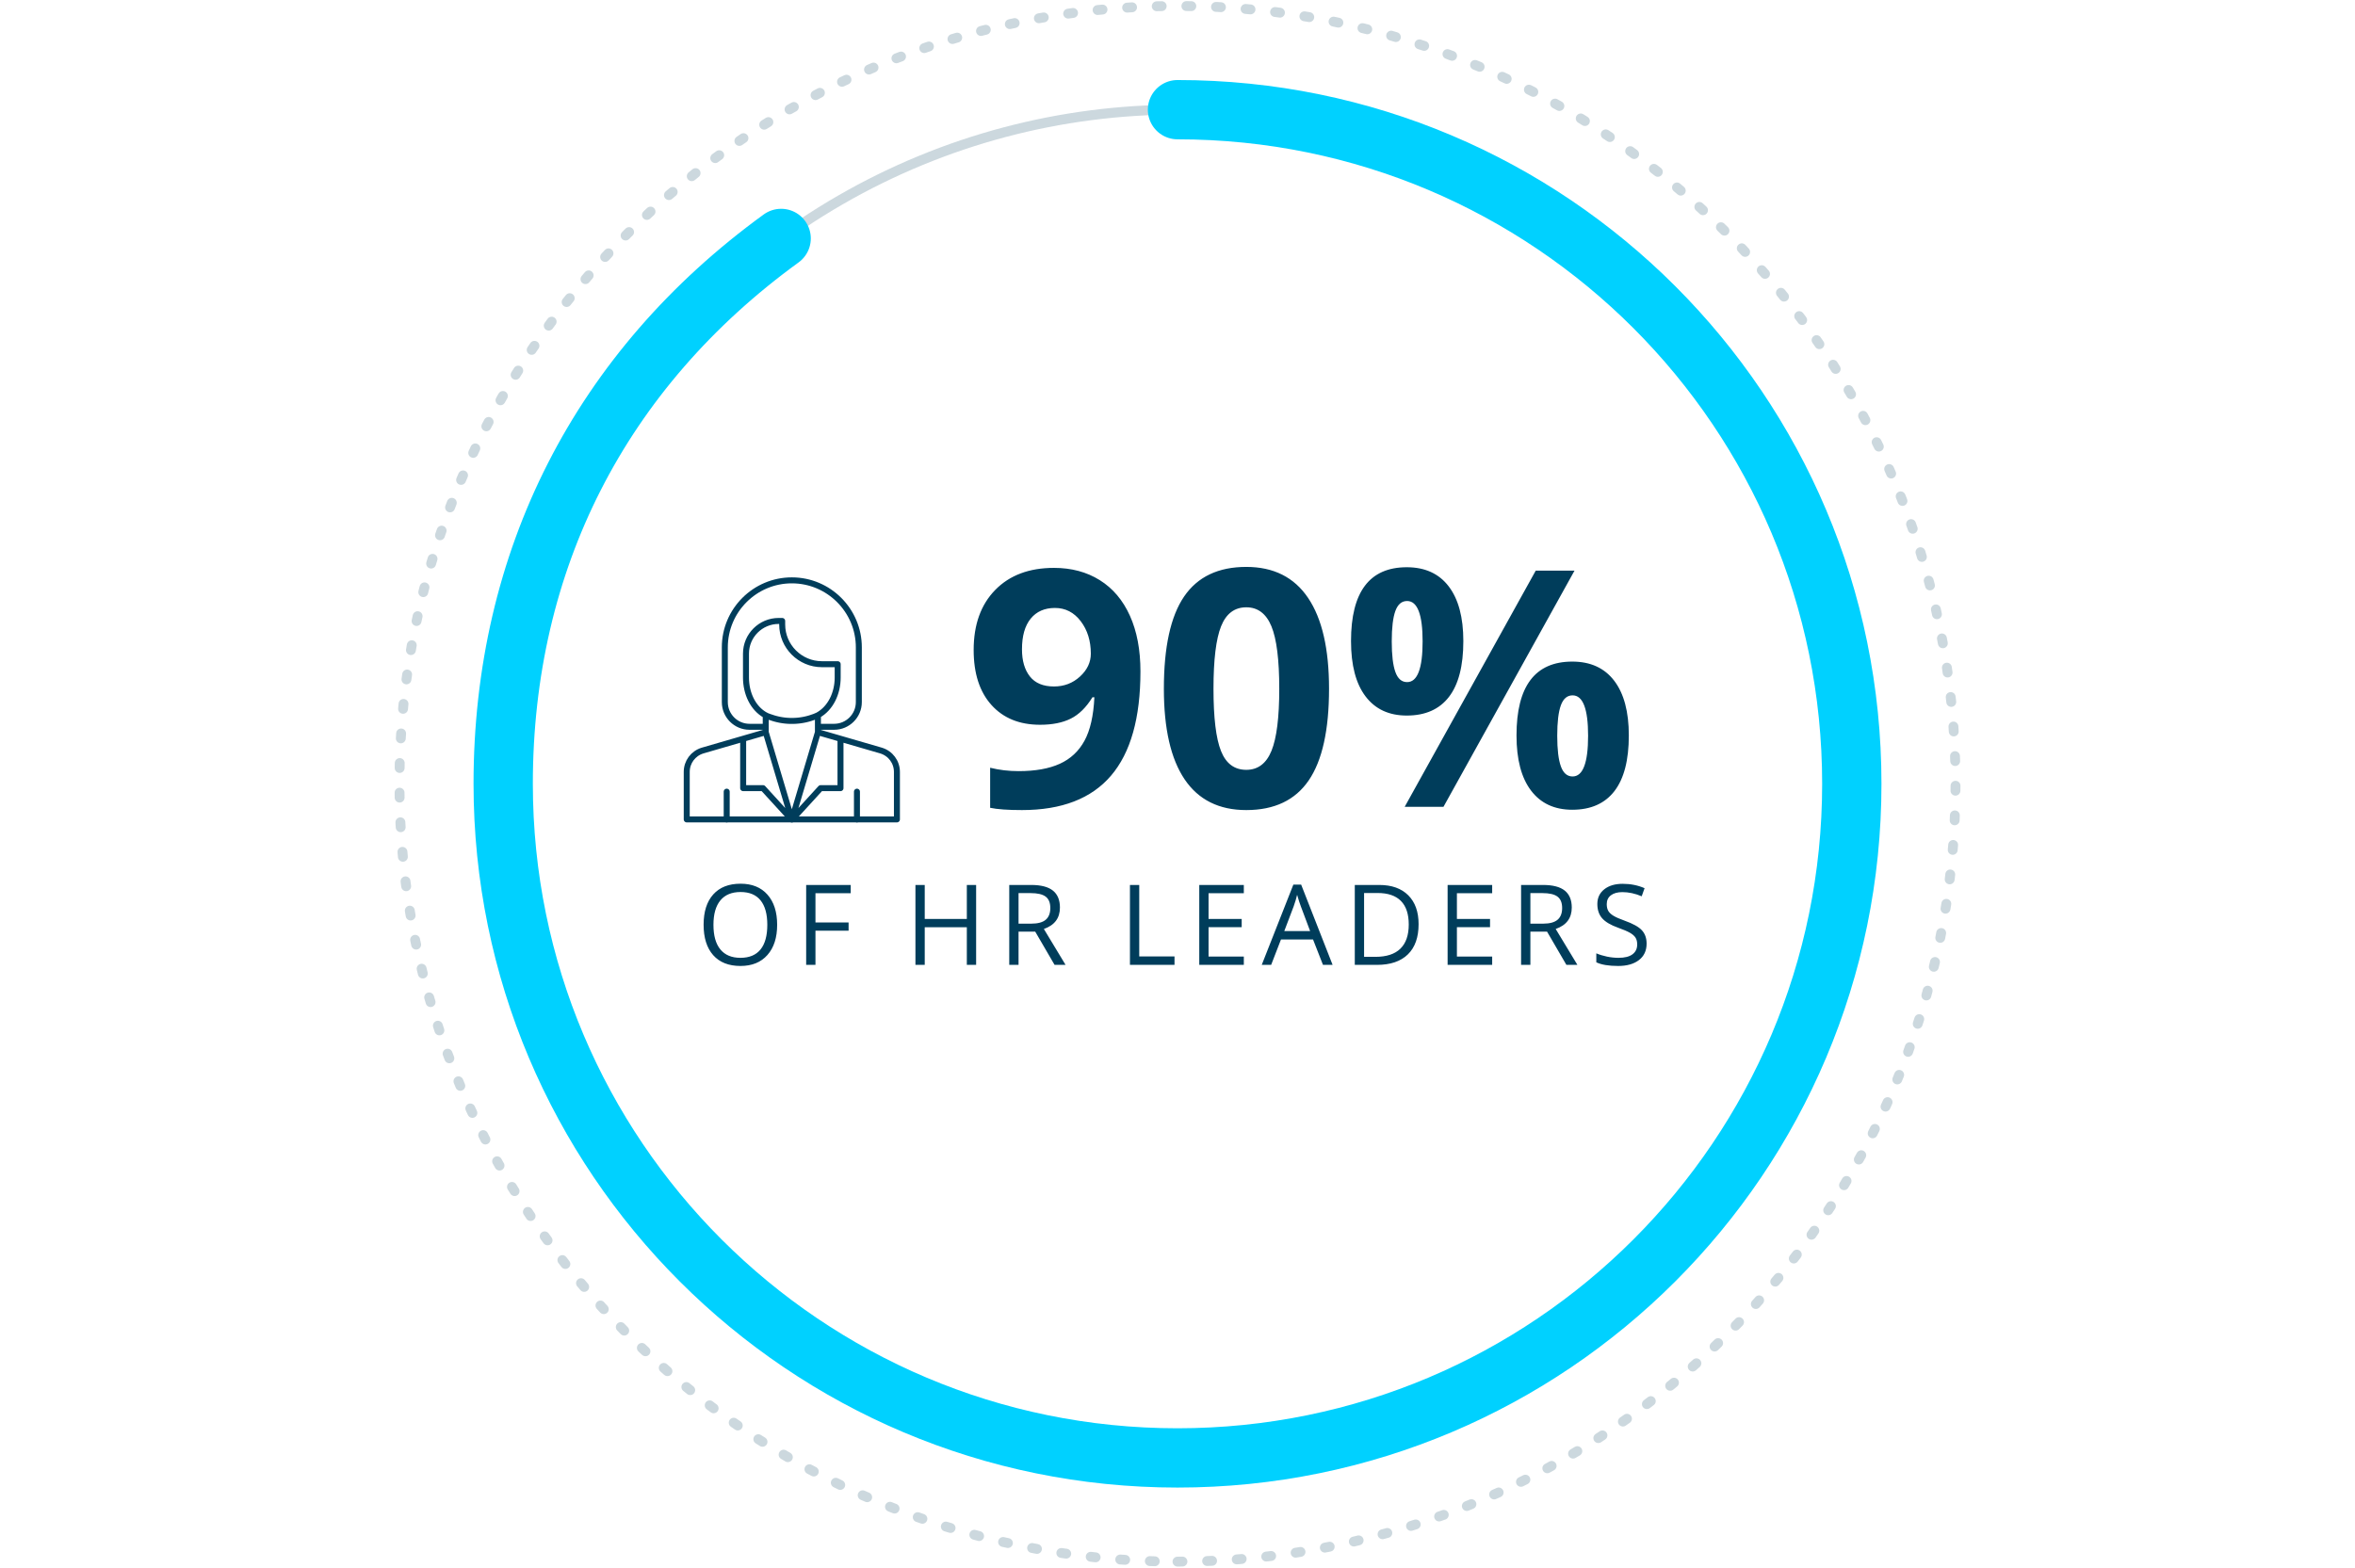 <?xml version="1.0" encoding="UTF-8"?>
<svg width="395px" height="263px" viewBox="0 0 395 263" version="1.1" xmlns="http://www.w3.org/2000/svg" xmlns:xlink="http://www.w3.org/1999/xlink">
    <title>mobility-01</title>
    <g id="Page-1" stroke="none" stroke-width="1" fill="none" fill-rule="evenodd">
        <g id="hybrid-work-page-redesign_v3" transform="translate(-781, -7329)">
            <g id="Section:-Mobility" transform="translate(405, 6412)">
                <g id="Group-6" transform="translate(278, 864)">
                    <g id="mobility-01" transform="translate(98, 54)">
                        <path d="M171.415,134.909 C178.083,134.909 183.062,132.984 186.35,129.135 C189.639,125.286 191.284,119.458 191.284,111.651 C191.284,108.037 190.697,104.924 189.522,102.313 C188.347,99.702 186.662,97.71 184.467,96.336 C182.271,94.963 179.709,94.276 176.782,94.276 C172.626,94.276 169.341,95.509 166.929,97.976 C164.516,100.443 163.31,103.799 163.31,108.046 C163.31,111.986 164.304,115.062 166.292,117.276 C168.279,119.49 170.999,120.597 174.451,120.597 C176.511,120.597 178.228,120.253 179.601,119.566 C180.974,118.88 182.185,117.687 183.233,115.988 L183.233,115.988 L183.559,115.988 C183.414,119.079 182.863,121.505 181.905,123.267 C180.947,125.028 179.565,126.321 177.758,127.143 C175.951,127.965 173.647,128.376 170.846,128.376 C169.183,128.376 167.593,128.186 166.075,127.807 L166.075,127.807 L166.075,134.529 C167.286,134.782 169.066,134.909 171.415,134.909 Z M176.782,114.172 C174.975,114.172 173.628,113.612 172.743,112.492 C171.858,111.371 171.415,109.853 171.415,107.938 C171.415,105.697 171.903,103.98 172.879,102.787 C173.854,101.595 175.21,100.998 176.945,100.998 C178.697,100.998 180.139,101.739 181.268,103.221 C182.397,104.703 182.962,106.519 182.962,108.67 C182.962,110.115 182.357,111.394 181.146,112.505 C179.935,113.617 178.481,114.172 176.782,114.172 Z M209.039,134.909 C213.755,134.909 217.247,133.246 219.515,129.921 C221.783,126.596 222.917,121.473 222.917,114.552 C222.917,107.865 221.747,102.787 219.407,99.318 C217.067,95.848 213.611,94.113 209.039,94.113 C204.34,94.113 200.862,95.771 198.603,99.087 C196.344,102.403 195.214,107.558 195.214,114.552 C195.214,121.256 196.375,126.325 198.698,129.759 C201.02,133.192 204.467,134.909 209.039,134.909 Z M209.039,128.159 C207.051,128.159 205.637,127.107 204.797,125.001 C203.956,122.896 203.536,119.413 203.536,114.552 C203.536,109.691 203.961,106.198 204.81,104.075 C205.659,101.952 207.069,100.89 209.039,100.89 C210.972,100.89 212.377,101.952 213.254,104.075 C214.13,106.198 214.568,109.691 214.568,114.552 C214.568,119.359 214.135,122.828 213.267,124.961 C212.4,127.093 210.99,128.159 209.039,128.159 Z M235.956,119.051 C239.064,119.051 241.422,118.008 243.03,115.921 C244.639,113.833 245.443,110.712 245.443,106.555 C245.443,102.58 244.625,99.521 242.99,97.38 C241.354,95.238 239.01,94.168 235.956,94.168 C229.721,94.168 226.604,98.297 226.604,106.555 C226.604,110.603 227.417,113.698 229.043,115.839 C230.67,117.981 232.974,119.051 235.956,119.051 Z M242.109,134.367 L264.092,94.737 L257.587,94.737 L235.603,134.367 L242.109,134.367 Z M236.01,113.44 C235.106,113.44 234.451,112.876 234.045,111.746 C233.638,110.617 233.435,108.905 233.435,106.61 C233.435,104.314 233.638,102.611 234.045,101.5 C234.451,100.389 235.106,99.833 236.01,99.833 C237.745,99.833 238.612,102.092 238.612,106.61 C238.612,111.163 237.745,113.44 236.01,113.44 Z M263.713,134.855 C266.821,134.855 269.179,133.811 270.788,131.724 C272.396,129.637 273.2,126.524 273.2,122.386 C273.2,118.41 272.382,115.351 270.747,113.21 C269.111,111.069 266.767,109.998 263.713,109.998 C257.478,109.998 254.361,114.127 254.361,122.386 C254.361,126.415 255.174,129.501 256.801,131.642 C258.427,133.784 260.731,134.855 263.713,134.855 Z M263.767,129.271 C262.863,129.271 262.208,128.706 261.802,127.576 C261.395,126.447 261.192,124.735 261.192,122.44 C261.192,120.145 261.395,118.442 261.802,117.33 C262.208,116.219 262.863,115.663 263.767,115.663 C265.502,115.663 266.369,117.922 266.369,122.44 C266.369,126.994 265.502,129.271 263.767,129.271 Z" id="90%" fill="#003D5B" fill-rule="nonzero"></path>
                        <path d="M124.196,161.064 C126.128,161.064 127.637,160.45 128.722,159.221 C129.807,157.992 130.35,156.305 130.35,154.159 C130.35,152.007 129.809,150.32 128.726,149.097 C127.644,147.874 126.14,147.263 124.215,147.263 C122.234,147.263 120.705,147.864 119.629,149.065 C118.553,150.266 118.015,151.958 118.015,154.141 C118.015,156.342 118.552,158.046 119.625,159.253 C120.698,160.461 122.222,161.064 124.196,161.064 Z M124.196,159.698 C122.723,159.698 121.6,159.229 120.826,158.29 C120.053,157.352 119.666,155.975 119.666,154.159 C119.666,152.368 120.053,151.003 120.826,150.064 C121.6,149.126 122.729,148.657 124.215,148.657 C125.694,148.657 126.811,149.123 127.566,150.055 C128.321,150.988 128.699,152.356 128.699,154.159 C128.699,155.981 128.32,157.36 127.562,158.295 C126.804,159.23 125.682,159.698 124.196,159.698 Z M136.776,160.881 L136.776,155.149 L142.333,155.149 L142.333,153.765 L136.776,153.765 L136.776,148.859 L142.691,148.859 L142.691,147.474 L135.217,147.474 L135.217,160.881 L136.776,160.881 Z M155.104,160.881 L155.104,154.572 L162.165,154.572 L162.165,160.881 L163.724,160.881 L163.724,147.474 L162.165,147.474 L162.165,153.178 L155.104,153.178 L155.104,147.474 L153.545,147.474 L153.545,160.881 L155.104,160.881 Z M170.839,160.881 L170.839,155.305 L173.636,155.305 L176.882,160.881 L178.725,160.881 L175.085,154.856 C176.882,154.232 177.781,153.034 177.781,151.261 C177.781,149.996 177.388,149.048 176.602,148.418 C175.817,147.789 174.602,147.474 172.957,147.474 L172.957,147.474 L169.28,147.474 L169.28,160.881 L170.839,160.881 Z M172.975,153.966 L170.839,153.966 L170.839,148.84 L172.865,148.84 C174.021,148.84 174.86,149.036 175.383,149.427 C175.905,149.818 176.167,150.457 176.167,151.344 C176.167,152.218 175.91,152.874 175.396,153.311 C174.883,153.748 174.076,153.966 172.975,153.966 L172.975,153.966 Z M196.998,160.881 L196.998,159.469 L191.083,159.469 L191.083,147.474 L189.524,147.474 L189.524,160.881 L196.998,160.881 Z M208.624,160.881 L208.624,159.487 L202.709,159.487 L202.709,154.553 L208.267,154.553 L208.267,153.178 L202.709,153.178 L202.709,148.859 L208.624,148.859 L208.624,147.474 L201.151,147.474 L201.151,160.881 L208.624,160.881 Z M213.208,160.881 L214.858,156.617 L220.232,156.617 L221.901,160.881 L223.515,160.881 L218.242,147.419 L216.931,147.419 L211.63,160.881 L213.208,160.881 Z M219.746,155.214 L215.409,155.214 L216.986,151.059 C217.237,150.356 217.429,149.711 217.564,149.125 C217.778,149.889 217.986,150.534 218.187,151.059 L218.187,151.059 L219.746,155.214 Z M230.951,160.881 C233.207,160.881 234.935,160.296 236.136,159.125 C237.338,157.954 237.938,156.262 237.938,154.049 C237.938,151.977 237.361,150.363 236.205,149.207 C235.05,148.052 233.43,147.474 231.345,147.474 L231.345,147.474 L227.237,147.474 L227.237,160.881 L230.951,160.881 Z M230.694,159.533 L228.796,159.533 L228.796,148.822 L231.061,148.822 C232.791,148.822 234.095,149.265 234.972,150.152 C235.849,151.038 236.288,152.356 236.288,154.104 C236.288,155.895 235.82,157.248 234.885,158.162 C233.949,159.076 232.552,159.533 230.694,159.533 L230.694,159.533 Z M250.28,160.881 L250.28,159.487 L244.365,159.487 L244.365,154.553 L249.922,154.553 L249.922,153.178 L244.365,153.178 L244.365,148.859 L250.28,148.859 L250.28,147.474 L242.806,147.474 L242.806,160.881 L250.28,160.881 Z M256.688,160.881 L256.688,155.305 L259.485,155.305 L262.731,160.881 L264.575,160.881 L260.934,154.856 C262.731,154.232 263.63,153.034 263.63,151.261 C263.63,149.996 263.237,149.048 262.452,148.418 C261.666,147.789 260.451,147.474 258.807,147.474 L258.807,147.474 L255.129,147.474 L255.129,160.881 L256.688,160.881 Z M258.825,153.966 L256.688,153.966 L256.688,148.84 L258.715,148.84 C259.87,148.84 260.709,149.036 261.232,149.427 C261.755,149.818 262.016,150.457 262.016,151.344 C262.016,152.218 261.759,152.874 261.246,153.311 C260.732,153.748 259.925,153.966 258.825,153.966 L258.825,153.966 Z M271.414,161.064 C272.881,161.064 274.043,160.734 274.899,160.074 C275.755,159.414 276.183,158.494 276.183,157.314 C276.183,156.397 275.918,155.651 275.389,155.076 C274.861,154.501 273.893,153.963 272.487,153.462 C271.649,153.163 271.027,152.889 270.621,152.641 C270.214,152.394 269.925,152.122 269.754,151.825 C269.583,151.529 269.497,151.148 269.497,150.683 C269.497,150.054 269.73,149.562 270.194,149.207 C270.659,148.852 271.304,148.675 272.129,148.675 C273.175,148.675 274.251,148.907 275.357,149.372 L275.357,149.372 L275.843,148.015 C274.725,147.526 273.499,147.281 272.166,147.281 C270.888,147.281 269.861,147.587 269.085,148.198 C268.308,148.81 267.92,149.632 267.92,150.665 C267.92,151.649 268.188,152.447 268.723,153.059 C269.257,153.67 270.149,154.199 271.396,154.645 C272.288,154.963 272.953,155.247 273.39,155.498 C273.827,155.749 274.139,156.022 274.326,156.319 C274.512,156.615 274.605,156.996 274.605,157.46 C274.605,158.163 274.342,158.712 273.817,159.106 C273.291,159.501 272.508,159.698 271.469,159.698 C270.833,159.698 270.191,159.631 269.543,159.496 C268.895,159.362 268.296,159.178 267.746,158.946 L267.746,158.946 L267.746,160.45 C268.602,160.86 269.824,161.064 271.414,161.064 Z" id="OFHRLEADERS" fill="#003D5B" fill-rule="nonzero"></path>
                        <circle id="Oval" stroke="#003D5B" stroke-width="1.657" opacity="0.2" cx="197.5" cy="130.5" r="113.1"></circle>
                        <path d="M197.5,261 C269.573,261 328,202.573 328,130.5 C328,58.427 269.573,0 197.5,0 C125.427,0 67,58.427 67,130.5 C67,202.573 125.427,261 197.5,261 Z" id="Oval" stroke="#003D5B" stroke-width="1.657" opacity="0.2" stroke-linecap="round" stroke-dasharray="0.829,4.143"></path>
                        <path d="M197.5,17.401 C259.963,17.401 310.6,68.038 310.6,130.501 C310.6,192.964 259.963,243.601 197.5,243.601 C135.037,243.601 84.4,192.964 84.4,130.501 C84.4,93.022 100.703,61.029 131.021,39.003" id="Stroke-3" stroke="#00D1FF" stroke-width="9.947" stroke-linecap="round" stroke-linejoin="round"></path>
                        <g id="Group-7" transform="translate(115.185, 96.369)" stroke="#003D5B" stroke-linecap="round" stroke-linejoin="round" stroke-width="1.004">
                            <path d="M22.004,22.633 L22.004,24.568 L22.004,22.633 Z M13.25,22.633 L13.25,24.568 L13.25,22.633 Z M17.628,40.154 L22.004,25.476 L17.628,40.154 Z M14.483,23.106 C14.489,23.107 14.493,23.109 14.498,23.11 C14.564,23.131 14.63,23.15 14.697,23.17 C14.72,23.176 14.743,23.183 14.767,23.19 C14.822,23.205 14.877,23.22 14.932,23.234 C14.968,23.244 15.003,23.253 15.039,23.262 C15.086,23.274 15.133,23.285 15.18,23.296 C15.224,23.307 15.27,23.317 15.314,23.327 C15.355,23.337 15.396,23.345 15.436,23.354 C15.487,23.366 15.54,23.376 15.591,23.386 C15.627,23.393 15.663,23.4 15.699,23.407 C15.755,23.417 15.813,23.427 15.869,23.437 C15.902,23.442 15.934,23.448 15.967,23.453 C16.027,23.463 16.088,23.471 16.148,23.48 C16.178,23.484 16.208,23.488 16.238,23.492 C16.301,23.501 16.365,23.508 16.427,23.515 C16.456,23.519 16.484,23.522 16.513,23.525 C16.578,23.532 16.642,23.538 16.706,23.543 C16.734,23.546 16.762,23.548 16.79,23.551 C16.856,23.556 16.921,23.56 16.987,23.564 C17.014,23.565 17.041,23.568 17.068,23.569 C17.137,23.573 17.206,23.575 17.274,23.577 C17.299,23.578 17.323,23.579 17.347,23.58 C17.441,23.582 17.533,23.584 17.627,23.584 C17.721,23.584 17.813,23.583 17.907,23.58 C17.931,23.579 17.955,23.578 17.98,23.577 C18.048,23.575 18.117,23.573 18.186,23.569 C18.213,23.568 18.24,23.565 18.267,23.564 C18.333,23.56 18.398,23.556 18.464,23.551 C18.492,23.549 18.52,23.546 18.548,23.543 C18.612,23.538 18.677,23.532 18.741,23.525 C18.77,23.522 18.798,23.519 18.827,23.515 C18.889,23.508 18.953,23.501 19.016,23.493 C19.046,23.489 19.076,23.484 19.106,23.48 C19.166,23.471 19.227,23.463 19.287,23.453 C19.32,23.448 19.352,23.442 19.385,23.437 C19.442,23.427 19.499,23.418 19.555,23.407 C19.591,23.401 19.627,23.393 19.663,23.386 C19.715,23.376 19.767,23.366 19.818,23.354 C19.858,23.346 19.899,23.337 19.94,23.328 C19.985,23.317 20.03,23.307 20.074,23.297 C20.121,23.285 20.168,23.274 20.215,23.262 C20.251,23.253 20.286,23.244 20.322,23.235 C20.377,23.22 20.432,23.205 20.487,23.19 C20.511,23.183 20.534,23.176 20.557,23.17 C20.624,23.151 20.69,23.131 20.758,23.11 C20.762,23.109 20.766,23.108 20.77,23.106 C21.192,22.974 21.714,22.792 22.004,22.633 C24.138,21.459 25.317,18.929 25.317,16.315 L25.317,14.066 L22.675,14.066 C19,14.066 16.01,11.076 16.01,7.402 L16.01,6.81 L15.419,6.81 C12.396,6.81 9.937,9.27 9.937,12.292 L9.937,16.315 C9.937,18.929 11.084,21.459 13.219,22.633 C13.509,22.792 14.062,22.974 14.483,23.106 Z M13.25,25.476 L17.628,40.154 L13.25,25.476 Z M9.464,26.632 L9.464,34.861 L12.792,34.861 L17.628,40.154 L22.462,34.861 L25.79,34.861 L25.79,26.631 M35.254,40.106 L35.254,32.139 C35.254,30.479 34.186,29.038 32.59,28.553 L22.004,25.476 L22.004,24.568 L24.726,24.568 C27.008,24.568 28.866,22.711 28.866,20.427 L28.866,11.239 C28.866,5.042 23.824,0 17.628,0 C11.43,0 6.388,5.042 6.388,11.239 L6.388,20.427 C6.388,22.711 8.246,24.568 10.529,24.568 L13.25,24.568 L13.25,25.476 L2.657,28.555 C1.068,29.038 0,30.479 0,32.139 L0,40.106 L35.254,40.106 Z" id="Stroke-1"></path>
                            <line x1="6.704" y1="35.452" x2="6.704" y2="40.105" id="Stroke-3"></line>
                            <line x1="28.55" y1="40.105" x2="28.55" y2="35.452" id="Stroke-5"></line>
                        </g>
                        <rect id="Rectangle" x="0" y="0" width="395" height="261"></rect>
                    </g>
                </g>
            </g>
        </g>
    </g>
</svg>